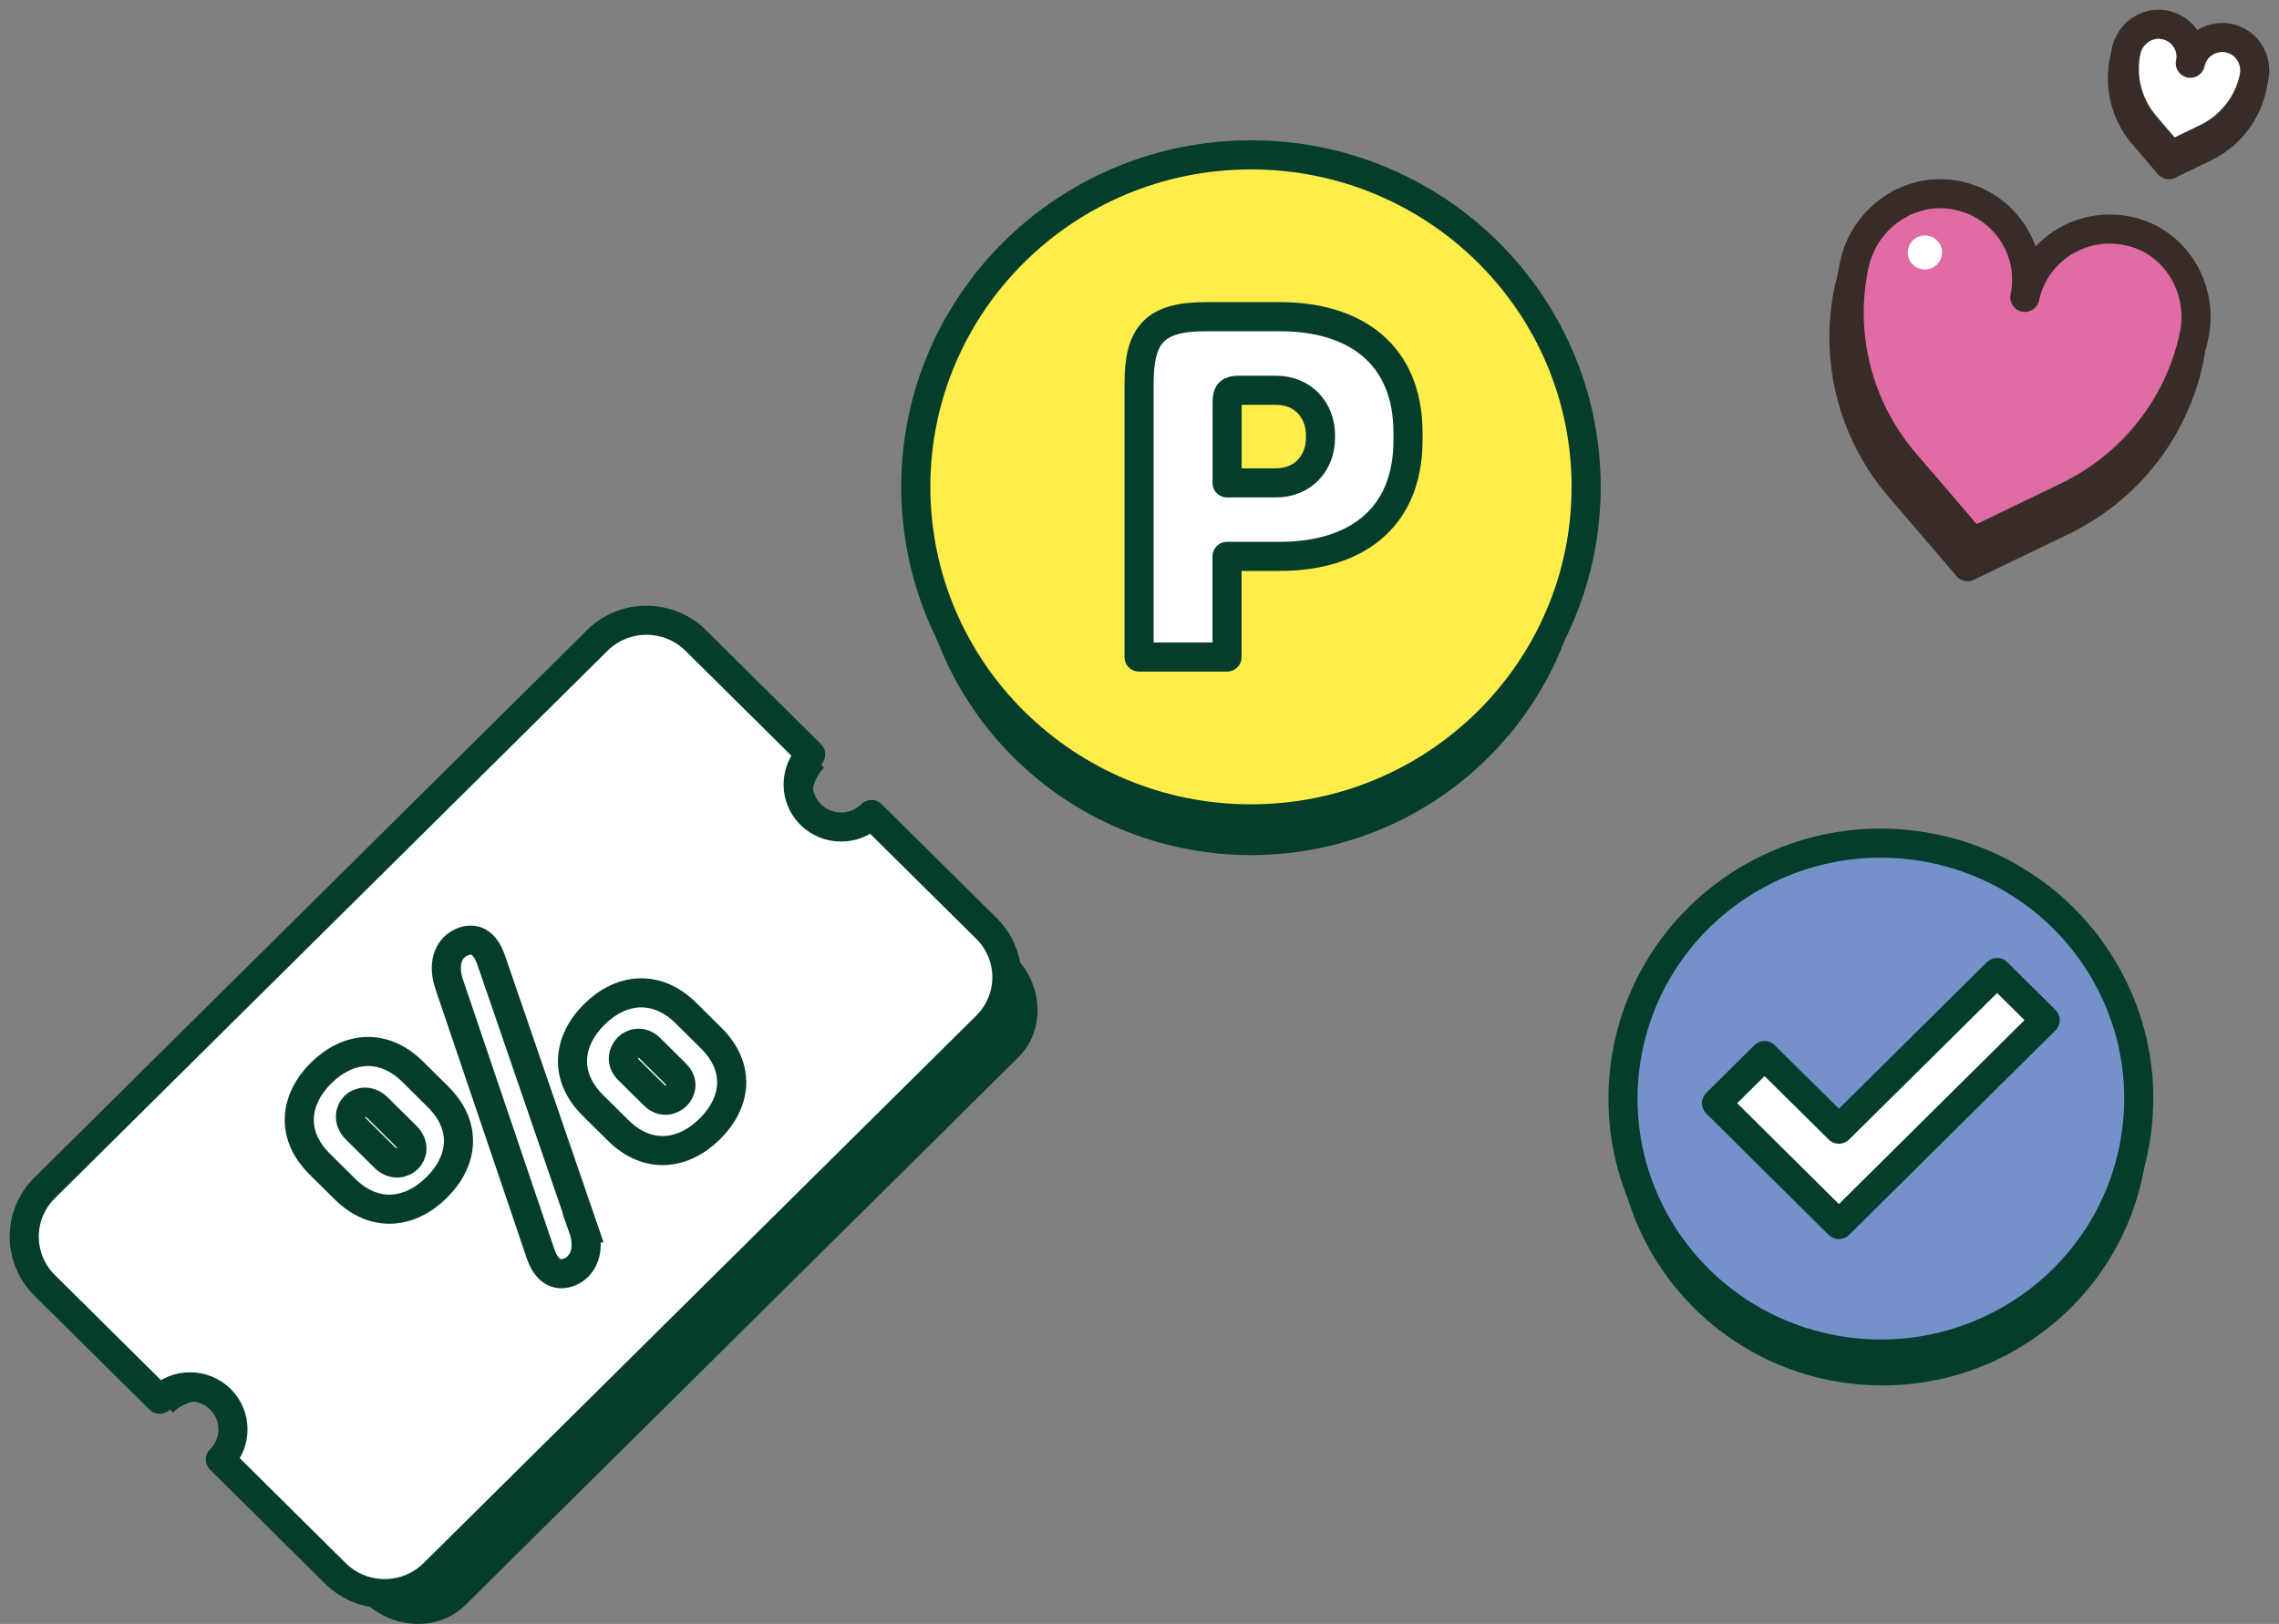 <svg width="94" height="67" viewBox="0 0 94 67" fill="none" xmlns="http://www.w3.org/2000/svg">
<rect x="0" y="0" width="94" height="67" fill="#808080" stroke="none"/>
<path d="M77.639 57.16C83.695 57.16 88.605 52.295 88.605 46.294C88.605 40.294 83.695 35.429 77.639 35.429C71.583 35.429 66.674 40.294 66.674 46.294C66.674 52.295 71.583 57.16 77.639 57.16Z" fill="#043D2B"/>
<path d="M88.075 47.027C89.023 41.283 85.092 35.865 79.296 34.926C73.499 33.986 68.031 37.881 67.083 43.624C66.135 49.368 70.065 54.786 75.862 55.726C81.659 56.665 87.126 52.771 88.075 47.027Z" fill="#7591C9" stroke="#043D2B" stroke-width="1.2" stroke-linecap="round" stroke-linejoin="round"/>
<path d="M84.355 42.089L75.848 50.522L70.8 45.516L72.781 43.553L75.848 46.587L82.373 40.126L84.355 42.089Z" fill="white" stroke="#043D2B" stroke-width="1.2" stroke-linecap="round" stroke-linejoin="round"/>
<path d="M51.597 35.279C59.232 35.279 65.422 29.146 65.422 21.581C65.422 14.015 59.232 7.883 51.597 7.883C43.963 7.883 37.773 14.015 37.773 21.581C37.773 29.146 43.963 35.279 51.597 35.279Z" fill="#043D2B"/>
<path d="M51.597 33.785C59.232 33.785 65.422 27.652 65.422 20.087C65.422 12.522 59.232 6.389 51.597 6.389C43.963 6.389 37.773 12.522 37.773 20.087C37.773 27.652 43.963 33.785 51.597 33.785Z" fill="#FFED49" stroke="#043D2B" stroke-width="1.2" stroke-linecap="round" stroke-linejoin="round"/>
<path d="M50.611 22.958V27.108H46.983V15.821C46.983 13.815 47.618 13.066 49.729 13.066H52.792C55.837 13.066 58.075 14.564 58.075 17.861V18.159C58.075 21.456 55.837 22.954 52.792 22.954H50.611V22.958ZM50.611 19.923H52.618C53.795 19.923 54.465 19.05 54.465 18.072V17.952C54.465 16.975 53.795 16.101 52.618 16.101H51.124C50.72 16.101 50.615 16.187 50.615 16.605V19.919L50.611 19.923Z" fill="white" stroke="#043D2B" stroke-width="1.2" stroke-linecap="round" stroke-linejoin="round"/>
<path d="M34.094 34.258C33.346 33.517 33.299 32.359 33.989 31.671L28.859 26.587C27.647 25.386 25.757 25.312 24.636 26.423L1.841 49.006C0.72 50.117 0.793 51.989 2.006 53.19L7.136 58.274C7.827 57.59 8.996 57.633 9.747 58.377C10.499 59.122 10.543 60.276 9.852 60.965L14.982 66.049C16.195 67.25 18.084 67.323 19.205 66.212L42.001 43.625C43.121 42.514 43.048 40.642 41.836 39.441L36.705 34.357C36.014 35.041 34.845 34.998 34.094 34.254V34.258Z" fill="#043D2B"/>
<path d="M28.694 26.423L33.438 31.124C32.747 31.809 32.747 32.923 33.438 33.608C34.129 34.292 35.254 34.292 35.945 33.608L40.689 38.309C41.81 39.419 41.81 41.219 40.689 42.33L17.893 64.917C16.773 66.027 14.957 66.027 13.836 64.917L9.092 60.216C9.782 59.531 9.782 58.416 9.092 57.732C8.401 57.048 7.276 57.048 6.585 57.732L1.841 53.031C0.72 51.921 0.72 50.121 1.841 49.011L24.636 26.423C25.757 25.313 27.573 25.313 28.694 26.423Z" fill="white" stroke="#043D2B" stroke-width="1.2" stroke-linecap="round" stroke-linejoin="round"/>
<path d="M14.222 49.053L13.184 48.024C11.967 46.819 12.146 45.36 13.245 44.27C14.344 43.181 15.808 43.014 17.024 44.219L18.063 45.248C19.288 46.462 19.11 47.904 18.011 48.993C16.912 50.082 15.447 50.267 14.222 49.053ZM16.742 46.862L15.586 45.717C15.209 45.342 14.809 45.467 14.631 45.639C14.453 45.812 14.318 46.221 14.696 46.595L15.851 47.74C16.242 48.127 16.638 47.981 16.816 47.805C16.994 47.628 17.129 47.245 16.738 46.858L16.742 46.862ZM24.049 50.659C24.354 51.52 24.08 52.161 23.611 52.424C23.15 52.673 22.607 52.609 22.303 51.748L18.545 40.659C18.232 39.789 18.493 39.156 18.975 38.907C19.427 38.67 19.948 38.73 20.252 39.591L24.054 50.659H24.049ZM25.492 46.634L24.453 45.605C23.237 44.4 23.415 42.94 24.514 41.851C25.613 40.762 27.078 40.594 28.294 41.8L29.332 42.828C30.558 44.042 30.379 45.484 29.28 46.574C28.181 47.663 26.717 47.848 25.492 46.634ZM27.868 44.301L26.812 43.255C26.465 42.91 26.078 43.048 25.9 43.224C25.722 43.401 25.574 43.797 25.922 44.137L26.978 45.183C27.334 45.536 27.721 45.381 27.899 45.205C28.077 45.028 28.224 44.654 27.868 44.301Z" fill="white" stroke="#043D2B" stroke-width="1.2" stroke-miterlimit="10"/>
<path d="M87.769 10.599C85.754 10.044 83.72 11.292 83.299 13.285C83.72 11.292 82.365 9.338 80.293 9.041C78.403 8.774 76.652 10.095 76.261 11.946C75.648 14.839 76.417 17.848 78.346 20.1L81.157 23.38L85.063 21.494C87.743 20.199 89.668 17.753 90.28 14.861C90.671 13.01 89.607 11.103 87.769 10.595V10.599Z" fill="#382D26" stroke="#382D26" stroke-width="1.2" stroke-linecap="round" stroke-linejoin="round"/>
<path d="M87.987 9.583C85.971 9.028 83.938 10.276 83.517 12.27C83.938 10.276 82.583 8.322 80.51 8.025C78.621 7.758 76.87 9.08 76.479 10.931C75.866 13.824 76.635 16.833 78.564 19.084L81.375 22.364L85.281 20.479C87.961 19.183 89.886 16.738 90.498 13.845C90.889 11.994 89.825 10.087 87.987 9.579V9.583Z" fill="#E16BA4" stroke="#382D26" stroke-width="1.2" stroke-linecap="round" stroke-linejoin="round"/>
<path d="M80.088 10.56C80.005 10.939 79.632 11.184 79.25 11.102C78.868 11.021 78.62 10.65 78.702 10.271C78.785 9.893 79.159 9.647 79.541 9.729C79.923 9.811 80.171 10.181 80.088 10.56Z" fill="white"/>
<path d="M91.944 1.981C91.188 1.77 90.419 2.244 90.263 2.993C90.423 2.244 89.911 1.508 89.133 1.396C88.421 1.297 87.765 1.792 87.617 2.489C87.387 3.578 87.678 4.711 88.403 5.559L89.459 6.794L90.927 6.084C91.935 5.597 92.66 4.676 92.891 3.587C93.038 2.89 92.639 2.175 91.944 1.981Z" fill="#382D26" stroke="#382D26" stroke-width="1.2" stroke-linecap="round" stroke-linejoin="round"/>
<path d="M92.023 1.598C91.267 1.387 90.498 1.861 90.342 2.61C90.502 1.861 89.99 1.125 89.212 1.013C88.5 0.914 87.844 1.409 87.696 2.106C87.466 3.195 87.757 4.327 88.483 5.175L89.538 6.411L91.006 5.701C92.014 5.214 92.739 4.293 92.97 3.204C93.117 2.506 92.718 1.792 92.023 1.598Z" fill="white" stroke="#382D26" stroke-width="1.2" stroke-linecap="round" stroke-linejoin="round"/>
</svg>
